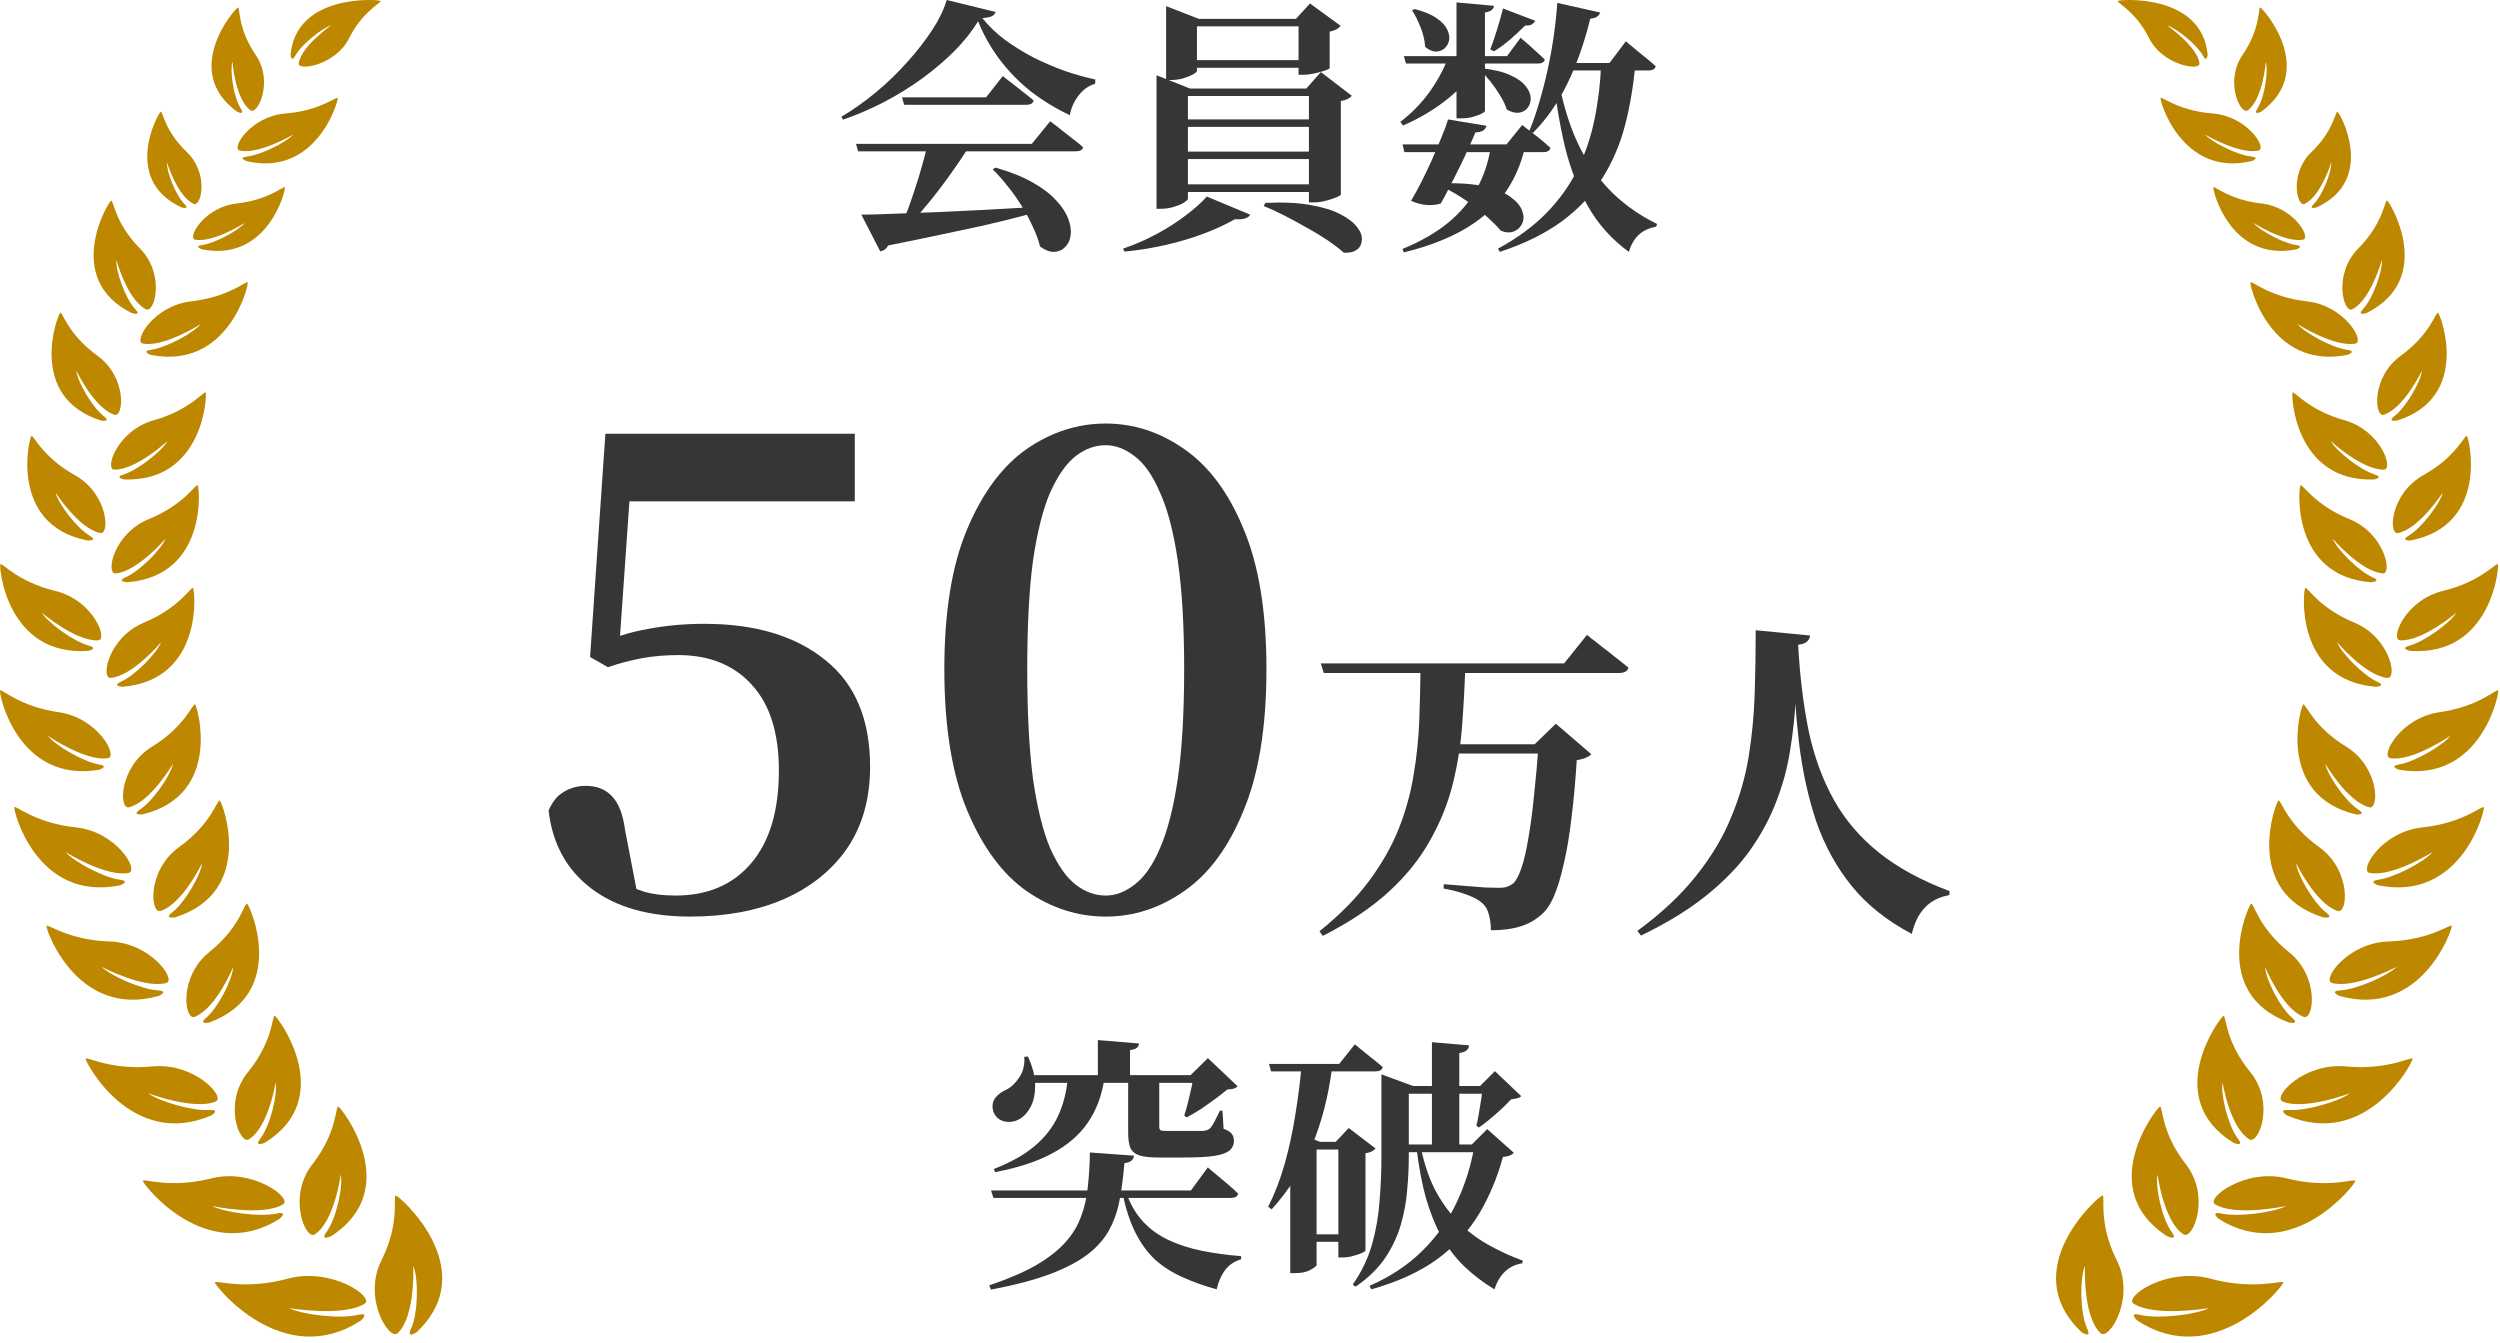 <svg width="188" height="101" viewBox="0 0 188 101" fill="none" xmlns="http://www.w3.org/2000/svg">
<path d="M31.076 95.191C31.481 96.135 31.451 98.744 30.913 99.908C30.532 100.727 31.332 100.18 31.332 100.18C36.326 95.468 30.051 89.943 29.763 89.9C29.519 89.861 30.128 91.914 28.686 94.776C27.24 97.643 29.286 100.862 29.917 100.248C31.258 98.947 31.076 95.191 31.076 95.191ZM25.44 83.219C25.222 83.141 25.385 85.136 23.491 87.553C21.596 89.967 22.968 93.292 23.674 92.825C25.166 91.834 25.625 88.317 25.625 88.317C25.813 89.256 25.276 91.663 24.552 92.651C24.04 93.35 24.885 92.972 24.885 92.972C30.421 89.42 25.696 83.303 25.44 83.219ZM19.898 85.943C25.401 82.566 20.913 76.485 20.664 76.395C20.451 76.321 20.567 78.277 18.657 80.609C16.745 82.937 18.026 86.117 18.726 85.673C20.21 84.734 20.727 81.394 20.727 81.394C20.889 82.32 20.308 84.671 19.577 85.62C19.058 86.295 19.898 85.943 19.898 85.943ZM15.743 76.894C21.722 74.687 18.797 68.088 18.578 67.956C18.394 67.845 18.073 69.729 15.74 71.596C13.409 73.463 13.87 76.762 14.634 76.468C16.255 75.844 17.534 72.723 17.534 72.723C17.486 73.632 16.416 75.762 15.51 76.533C14.868 77.077 15.743 76.894 15.743 76.894ZM12.95 68.611C12.277 69.126 13.163 68.987 13.163 68.987C19.266 67.073 16.737 60.342 16.527 60.2C16.352 60.081 15.916 61.944 13.479 63.693C11.036 65.44 11.299 68.76 12.08 68.504C13.735 67.963 15.2 64.905 15.2 64.905C15.097 65.811 13.901 67.883 12.95 68.611ZM10.535 60.872C9.844 61.32 10.71 61.243 10.71 61.243C16.761 59.797 14.857 53.123 14.667 52.974C14.503 52.849 13.935 54.62 11.437 56.147C8.938 57.677 8.927 60.901 9.702 60.708C11.344 60.291 13.007 57.436 13.007 57.436C12.834 58.303 11.511 60.226 10.535 60.872ZM9.111 51.256C8.362 51.596 9.215 51.647 9.215 51.647C15.33 51.136 14.674 44.392 14.515 44.218C14.38 44.074 13.515 45.705 10.825 46.821C8.133 47.934 7.55 51.054 8.335 50.979C10 50.816 12.115 48.295 12.115 48.295C11.795 49.112 10.173 50.776 9.111 51.256ZM9.464 43.402C8.721 43.727 9.563 43.785 9.563 43.785C15.607 43.327 15.022 36.665 14.867 36.494C14.735 36.345 13.864 37.949 11.196 39.034C8.528 40.113 7.923 43.19 8.699 43.12C10.345 42.973 12.457 40.501 12.457 40.501C12.134 41.303 10.515 42.937 9.464 43.402ZM8.601 35.316C10.222 35.35 12.599 33.167 12.599 33.167C12.18 33.914 10.39 35.333 9.31 35.675C8.541 35.911 9.353 36.056 9.353 36.056C15.296 36.253 15.589 29.71 15.462 29.521C15.353 29.367 14.3 30.837 11.563 31.603C8.822 32.37 7.835 35.302 8.601 35.316ZM11.375 26.303C10.574 26.413 11.344 26.688 11.344 26.688C17.156 27.84 18.72 21.44 18.63 21.238C18.553 21.069 17.229 22.341 14.385 22.66C11.542 22.975 9.998 25.7 10.748 25.837C12.338 26.134 15.101 24.366 15.101 24.366C14.543 25.035 12.508 26.144 11.375 26.303ZM14.678 18.024C16.039 18.275 18.404 16.764 18.404 16.764C17.927 17.337 16.185 18.285 15.215 18.424C14.531 18.518 15.19 18.752 15.19 18.752C20.162 19.737 21.502 14.263 21.425 14.087C21.359 13.943 20.226 15.034 17.791 15.304C15.357 15.576 14.039 17.909 14.678 18.024ZM18.581 11.77C17.847 11.847 18.54 12.117 18.54 12.117C23.8 13.35 25.47 7.558 25.396 7.37C25.332 7.211 24.076 8.334 21.469 8.534C18.861 8.736 17.348 11.172 18.026 11.324C19.468 11.64 22.056 10.117 22.056 10.117C21.521 10.707 19.622 11.656 18.581 11.77ZM28.616 0.07C28.456 -0.048 22.285 -0.506 21.851 4.108C21.851 4.108 21.904 4.753 22.207 4.185C22.638 3.385 24.154 2.151 24.901 1.905C24.901 1.905 22.606 3.515 22.467 4.772C22.403 5.365 25.252 4.907 26.259 2.867C27.262 0.831 28.751 0.171 28.616 0.07ZM21.63 96.159C18.306 97.056 16.155 96.222 16.16 96.443C16.166 96.708 21.312 103.127 27.15 99.296C27.15 99.296 27.861 98.655 26.912 98.882C25.571 99.204 22.719 98.865 21.744 98.368C21.744 98.368 25.816 99.055 27.424 98.036C28.183 97.552 24.955 95.263 21.63 96.159ZM21.031 91.651C21.031 91.651 21.712 91.059 20.814 91.256C19.545 91.538 16.869 91.176 15.959 90.695C15.959 90.695 19.758 91.504 21.29 90.564C22.014 90.126 19.04 87.82 15.895 88.615C12.749 89.41 10.739 88.589 10.742 88.801C10.743 89.049 15.467 95.166 21.031 91.651ZM15.877 83.886C15.877 83.886 16.639 83.414 15.737 83.474C14.46 83.558 11.938 82.814 11.145 82.214C11.145 82.214 14.571 83.515 16.22 82.835C16.997 82.513 14.64 79.891 11.456 80.195C8.273 80.498 6.479 79.409 6.441 79.612C6.4 79.853 9.87 86.459 15.877 83.886ZM11.943 74.892C11.943 74.892 12.749 74.528 11.869 74.475C10.629 74.403 8.313 73.376 7.639 72.707C7.639 72.707 10.813 74.374 12.501 73.921C13.298 73.707 11.341 70.89 8.234 70.796C5.128 70.702 3.561 69.437 3.496 69.627C3.419 69.854 5.783 76.639 11.943 74.892ZM9.037 66.573C9.037 66.573 9.869 66.269 8.997 66.151C7.768 65.984 5.55 64.794 4.937 64.077C4.937 64.077 7.955 65.972 9.675 65.642C10.487 65.488 8.79 62.542 5.702 62.219C2.611 61.896 1.164 60.521 1.083 60.708C0.985 60.925 2.738 67.859 9.037 66.573ZM7.448 57.889C7.448 57.889 8.268 57.627 7.432 57.484C6.247 57.282 4.151 56.046 3.59 55.326C3.59 55.326 6.429 57.277 8.11 57.017C8.906 56.897 7.388 53.981 4.412 53.557C1.436 53.133 0.091 51.748 0.005 51.924C-0.099 52.136 1.295 58.913 7.448 57.889ZM6.632 48.946C6.632 48.946 7.464 48.762 6.661 48.545C5.528 48.237 3.619 46.84 3.152 46.083C3.152 46.083 5.706 48.247 7.376 48.151C8.163 48.107 7.011 45.12 4.151 44.435C1.293 43.746 0.136 42.267 0.03 42.433C-0.093 42.628 0.51 49.374 6.632 48.946ZM6.575 40.643C6.575 40.643 7.42 40.687 6.728 40.277C5.754 39.691 4.382 37.88 4.175 37.044C4.175 37.044 5.919 39.747 7.528 40.084C8.288 40.246 8.128 37.123 5.636 35.738C3.146 34.35 2.512 32.656 2.359 32.789C2.181 32.938 0.652 39.479 6.575 40.643ZM7.599 31.627C7.599 31.627 8.414 31.758 7.795 31.285C6.923 30.611 5.825 28.698 5.735 27.864C5.735 27.864 7.075 30.683 8.597 31.186C9.317 31.425 9.569 28.37 7.327 26.751C5.088 25.131 4.694 23.414 4.527 23.522C4.336 23.652 1.985 29.849 7.599 31.627ZM9.904 23.541C9.904 23.541 10.684 23.794 10.161 23.233C9.421 22.438 8.691 20.385 8.752 19.547C8.752 19.547 9.561 22.53 10.969 23.257C11.635 23.599 12.444 20.624 10.527 18.689C8.611 16.757 8.537 15.003 8.355 15.087C8.14 15.186 4.692 20.944 9.904 23.541ZM13.65 15.595C13.65 15.595 14.324 15.798 13.861 15.331C13.208 14.665 12.524 12.926 12.553 12.208C12.553 12.208 13.329 14.742 14.555 15.331C15.133 15.61 15.741 13.046 14.046 11.432C12.354 9.823 12.242 8.324 12.087 8.401C11.907 8.49 9.119 13.495 13.65 15.595ZM17.82 8.394C17.82 8.394 18.476 8.734 18.102 8.155C17.577 7.331 17.273 5.38 17.476 4.638C17.476 4.638 17.684 7.433 18.825 8.293C19.365 8.695 20.609 6.134 19.222 4.117C17.834 2.103 18.072 0.513 17.891 0.566C17.681 0.621 13.58 5.305 17.82 8.394Z" fill="#BD8800"/>
<path d="M135.22 48.49C135.353 50.884 135.619 53.053 136.018 54.997C136.433 56.925 137.065 58.645 137.913 60.158C138.76 61.67 139.89 62.992 141.303 64.122C142.716 65.252 144.486 66.216 146.613 67.014L146.588 67.313C145.824 67.446 145.209 67.762 144.743 68.26C144.278 68.759 143.954 69.415 143.771 70.23C141.91 69.249 140.406 68.052 139.259 66.64C138.112 65.227 137.223 63.615 136.591 61.803C135.976 59.975 135.536 57.956 135.27 55.745C135.021 53.518 134.863 51.108 134.796 48.515L135.22 48.49ZM135.22 48.49C135.187 49.787 135.129 51.1 135.046 52.429C134.979 53.759 134.838 55.08 134.622 56.393C134.422 57.706 134.073 59.003 133.575 60.282C133.093 61.546 132.428 62.776 131.58 63.972C130.733 65.152 129.636 66.282 128.289 67.363C126.96 68.426 125.331 69.424 123.403 70.354L123.129 70.005C124.941 68.676 126.411 67.296 127.542 65.867C128.688 64.438 129.569 62.967 130.184 61.454C130.816 59.942 131.256 58.413 131.505 56.867C131.755 55.305 131.904 53.734 131.954 52.155C132.004 50.56 132.029 48.972 132.029 47.394L136.118 47.792C136.101 47.975 136.026 48.125 135.893 48.241C135.777 48.358 135.552 48.441 135.22 48.49Z" fill="#363636"/>
<path d="M107.751 55.969H117.05V56.667H107.751V55.969ZM99.324 49.886H117.623L119.343 47.742C119.343 47.742 119.443 47.825 119.643 47.992C119.859 48.141 120.124 48.349 120.44 48.615C120.773 48.864 121.113 49.13 121.462 49.413C121.828 49.695 122.16 49.961 122.46 50.21C122.393 50.476 122.152 50.609 121.737 50.609H99.549L99.324 49.886ZM115.704 55.969H115.404L117 54.423L119.667 56.717C119.451 56.933 119.086 57.083 118.571 57.166C118.471 58.778 118.338 60.232 118.172 61.529C118.022 62.825 117.831 63.964 117.598 64.944C117.382 65.925 117.133 66.747 116.85 67.412C116.568 68.06 116.235 68.534 115.853 68.833C115.388 69.232 114.864 69.515 114.282 69.681C113.701 69.864 112.978 69.955 112.114 69.955C112.114 69.523 112.064 69.132 111.964 68.783C111.881 68.434 111.731 68.16 111.515 67.961C111.266 67.711 110.867 67.487 110.319 67.287C109.787 67.088 109.197 66.93 108.549 66.814L108.573 66.49C109.022 66.523 109.529 66.564 110.094 66.614C110.676 66.664 111.208 66.706 111.69 66.739C112.188 66.756 112.537 66.764 112.737 66.764C112.986 66.764 113.177 66.739 113.31 66.689C113.46 66.639 113.609 66.564 113.759 66.465C113.992 66.265 114.208 65.875 114.407 65.293C114.607 64.711 114.781 63.964 114.931 63.049C115.097 62.119 115.238 61.055 115.354 59.858C115.487 58.662 115.604 57.365 115.704 55.969ZM106.828 50.086H110.194C110.144 51.615 110.061 53.135 109.945 54.648C109.828 56.144 109.587 57.615 109.222 59.06C108.856 60.49 108.291 61.878 107.526 63.224C106.778 64.57 105.756 65.842 104.46 67.038C103.164 68.235 101.502 69.348 99.474 70.379L99.225 70.03C100.754 68.8 101.992 67.545 102.939 66.265C103.903 64.969 104.651 63.656 105.183 62.326C105.715 60.98 106.089 59.626 106.305 58.263C106.537 56.9 106.679 55.537 106.729 54.174C106.778 52.795 106.812 51.432 106.828 50.086Z" fill="#363636"/>
<path d="M83.149 68.928C81.039 68.928 79.056 68.288 77.201 67.009C75.379 65.73 73.892 63.715 72.74 60.965C71.589 58.215 71.014 54.666 71.014 50.317C71.014 46 71.589 42.482 72.74 39.764C73.892 37.046 75.379 35.047 77.201 33.768C79.056 32.489 81.039 31.85 83.149 31.85C85.26 31.85 87.226 32.489 89.049 33.768C90.904 35.047 92.391 37.046 93.51 39.764C94.661 42.482 95.237 46 95.237 50.317C95.237 54.666 94.661 58.215 93.51 60.965C92.391 63.715 90.904 65.73 89.049 67.009C87.226 68.288 85.26 68.928 83.149 68.928ZM83.149 67.345C83.885 67.345 84.604 67.073 85.308 66.529C86.043 65.986 86.683 65.074 87.226 63.795C87.802 62.484 88.25 60.741 88.569 58.567C88.889 56.361 89.049 53.61 89.049 50.317C89.049 47.055 88.889 44.337 88.569 42.162C88.25 39.988 87.802 38.277 87.226 37.03C86.683 35.751 86.043 34.84 85.308 34.296C84.604 33.752 83.885 33.48 83.149 33.48C82.35 33.48 81.598 33.752 80.895 34.296C80.191 34.84 79.552 35.751 78.976 37.03C78.433 38.277 78.001 39.988 77.681 42.162C77.393 44.305 77.249 47.023 77.249 50.317C77.249 53.61 77.393 56.361 77.681 58.567C78.001 60.773 78.433 62.516 78.976 63.795C79.552 65.074 80.191 65.986 80.895 66.529C81.598 67.073 82.35 67.345 83.149 67.345Z" fill="#363636"/>
<path d="M51.904 68.928C48.803 68.928 46.324 68.224 44.47 66.817C42.615 65.41 41.544 63.46 41.256 60.965C41.512 60.326 41.879 59.862 42.359 59.574C42.871 59.255 43.43 59.095 44.038 59.095C44.869 59.095 45.525 59.35 46.005 59.862C46.516 60.374 46.852 61.237 47.012 62.452L47.971 67.441L46.34 66.146C47.108 66.561 47.811 66.865 48.451 67.057C49.09 67.249 49.874 67.345 50.801 67.345C53.2 67.345 55.086 66.546 56.461 64.947C57.868 63.316 58.572 60.981 58.572 57.944C58.572 55.097 57.884 52.939 56.509 51.468C55.166 49.997 53.327 49.262 50.993 49.262C50.034 49.262 49.122 49.342 48.259 49.501C47.396 49.661 46.548 49.885 45.717 50.173L44.374 49.406L45.525 32.617H64.28V37.702H46.436L47.587 34.056L46.532 49.166L44.709 48.59C46.053 47.95 47.396 47.519 48.739 47.295C50.082 47.039 51.489 46.911 52.96 46.911C56.797 46.911 59.835 47.823 62.073 49.645C64.312 51.436 65.431 54.106 65.431 57.656C65.431 60.054 64.855 62.101 63.704 63.795C62.553 65.458 60.954 66.737 58.907 67.633C56.893 68.496 54.559 68.928 51.904 68.928Z" fill="#363636"/>
<path d="M105.569 4.22H113.329L114.349 2.84C114.349 2.84 114.449 2.927 114.649 3.1C114.862 3.274 115.109 3.494 115.389 3.76C115.682 4.014 115.942 4.254 116.169 4.48C116.115 4.68 115.942 4.78 115.649 4.78H105.729L105.569 4.22ZM105.469 10.86H113.289L114.469 9.4C114.469 9.4 114.589 9.494 114.829 9.68C115.082 9.867 115.375 10.094 115.709 10.36C116.042 10.627 116.335 10.88 116.589 11.12C116.549 11.334 116.369 11.44 116.049 11.44H105.609L105.469 10.86ZM109.529 0.18L112.349 0.44C112.335 0.56 112.275 0.667 112.169 0.76C112.075 0.84 111.909 0.9 111.669 0.94V8.34C111.669 8.394 111.575 8.467 111.389 8.56C111.215 8.64 110.995 8.72 110.729 8.8C110.462 8.867 110.189 8.9 109.909 8.9H109.529V0.18ZM108.889 8.98L111.789 9.46C111.749 9.607 111.662 9.727 111.529 9.82C111.409 9.9 111.215 9.947 110.949 9.96C110.829 10.254 110.662 10.633 110.449 11.1C110.249 11.553 110.022 12.04 109.769 12.56C109.515 13.067 109.262 13.567 109.009 14.06C108.769 14.54 108.549 14.954 108.349 15.3C108.095 15.393 107.762 15.434 107.349 15.42C106.935 15.393 106.522 15.287 106.109 15.1C106.335 14.727 106.589 14.267 106.869 13.72C107.149 13.174 107.422 12.6 107.689 12C107.955 11.4 108.195 10.834 108.409 10.3C108.635 9.767 108.795 9.327 108.889 8.98ZM108.909 4.32H111.249V4.64C110.689 5.68 109.909 6.6 108.909 7.4C107.922 8.2 106.789 8.88 105.509 9.44L105.309 9.16C106.135 8.534 106.855 7.8 107.469 6.96C108.082 6.107 108.562 5.227 108.909 4.32ZM111.469 5.14C112.349 5.234 113.055 5.407 113.589 5.66C114.122 5.9 114.502 6.174 114.729 6.48C114.969 6.774 115.095 7.067 115.109 7.36C115.122 7.654 115.042 7.907 114.869 8.12C114.709 8.32 114.489 8.44 114.209 8.48C113.942 8.507 113.642 8.427 113.309 8.24C113.202 7.894 113.035 7.54 112.809 7.18C112.595 6.82 112.355 6.474 112.089 6.14C111.822 5.807 111.562 5.52 111.309 5.28L111.469 5.14ZM106.389 0.68C107.109 0.867 107.662 1.1 108.049 1.38C108.435 1.647 108.695 1.927 108.829 2.22C108.975 2.514 109.022 2.787 108.969 3.04C108.915 3.294 108.795 3.5 108.609 3.66C108.422 3.807 108.202 3.88 107.949 3.88C107.695 3.867 107.435 3.747 107.169 3.52C107.142 3.04 107.029 2.554 106.829 2.06C106.629 1.554 106.415 1.127 106.189 0.78L106.389 0.68ZM112.109 11.04H114.689C114.369 12.427 113.822 13.64 113.049 14.68C112.289 15.707 111.289 16.573 110.049 17.28C108.809 17.987 107.315 18.553 105.569 18.98L105.469 18.72C106.829 18.16 107.969 17.507 108.889 16.76C109.809 16 110.529 15.147 111.049 14.2C111.582 13.24 111.935 12.187 112.109 11.04ZM108.509 13.78C109.829 13.754 110.902 13.84 111.729 14.04C112.569 14.24 113.202 14.507 113.629 14.84C114.069 15.16 114.349 15.5 114.469 15.86C114.602 16.207 114.602 16.52 114.469 16.8C114.349 17.08 114.142 17.28 113.849 17.4C113.555 17.52 113.222 17.5 112.849 17.34C112.635 17.073 112.315 16.747 111.889 16.36C111.462 15.973 110.955 15.573 110.369 15.16C109.782 14.747 109.135 14.367 108.429 14.02L108.509 13.78ZM113.029 0.64L115.449 1.56C115.395 1.667 115.309 1.76 115.189 1.84C115.069 1.907 114.902 1.934 114.689 1.92C114.329 2.28 113.942 2.64 113.529 3C113.115 3.347 112.722 3.634 112.349 3.86L112.069 3.72C112.215 3.334 112.375 2.867 112.549 2.32C112.722 1.76 112.882 1.2 113.029 0.64ZM117.029 4.98C117.295 6.86 117.735 8.56 118.349 10.08C118.962 11.587 119.782 12.907 120.809 14.04C121.849 15.174 123.115 16.107 124.609 16.84L124.549 17.04C124.002 17.147 123.562 17.354 123.229 17.66C122.895 17.98 122.649 18.407 122.489 18.94C121.222 18.02 120.202 16.887 119.429 15.54C118.669 14.194 118.082 12.674 117.669 10.98C117.269 9.274 116.969 7.434 116.769 5.46L117.029 4.98ZM120.409 4.74H122.989C122.842 6.394 122.582 7.947 122.209 9.4C121.835 10.84 121.269 12.167 120.509 13.38C119.762 14.594 118.762 15.667 117.509 16.6C116.255 17.534 114.682 18.314 112.789 18.94L112.649 18.7C114.115 17.9 115.335 17 116.309 16C117.282 15 118.055 13.914 118.629 12.74C119.215 11.553 119.642 10.293 119.909 8.96C120.189 7.614 120.355 6.207 120.409 4.74ZM117.109 0.22L120.329 0.94C120.289 1.074 120.209 1.18 120.089 1.26C119.969 1.34 119.802 1.387 119.589 1.4C119.149 3.2 118.575 4.827 117.869 6.28C117.162 7.734 116.295 8.974 115.269 10L115.009 9.84C115.355 9 115.669 8.054 115.949 7C116.242 5.947 116.489 4.84 116.689 3.68C116.889 2.52 117.029 1.367 117.109 0.22ZM117.129 4.74H121.029L122.269 3.1C122.269 3.1 122.342 3.167 122.489 3.3C122.649 3.42 122.842 3.58 123.069 3.78C123.309 3.967 123.555 4.167 123.809 4.38C124.075 4.594 124.309 4.794 124.509 4.98C124.455 5.194 124.275 5.3 123.969 5.3H117.129V4.74Z" fill="#363636"/>
<path d="M88.671 8.98H99.771V9.54H88.671V8.98ZM89.271 4.52H98.491V5.1H89.271V4.52ZM88.671 11.4H99.831V11.96H88.671V11.4ZM88.671 13.86H99.891V14.44H88.671V13.86ZM98.431 6.66H98.231L99.331 5.42L101.651 7.2C101.598 7.28 101.498 7.36 101.351 7.44C101.218 7.506 101.045 7.56 100.831 7.6V14.62C100.831 14.673 100.718 14.746 100.491 14.84C100.265 14.933 99.998 15.02 99.691 15.1C99.385 15.18 99.098 15.22 98.831 15.22H98.431V6.66ZM86.971 6.66V5.66L89.491 6.66H99.351V7.22H89.331V14.94C89.331 15.006 89.231 15.106 89.031 15.24C88.831 15.36 88.578 15.466 88.271 15.56C87.965 15.653 87.644 15.7 87.311 15.7H86.971V6.66ZM97.651 1.42H97.451L98.511 0.26L100.811 1.94C100.758 2.02 100.658 2.106 100.511 2.2C100.365 2.28 100.191 2.34 99.991 2.38V5.12C99.991 5.16 99.878 5.22 99.651 5.3C99.424 5.38 99.158 5.453 98.851 5.52C98.558 5.586 98.291 5.62 98.051 5.62H97.651V1.42ZM87.691 1.42V0.46L90.151 1.42H98.631V1.98H90.011V5.32C90.011 5.386 89.911 5.48 89.711 5.6C89.511 5.706 89.258 5.806 88.951 5.9C88.644 5.98 88.331 6.02 88.011 6.02H87.691V1.42ZM92.871 16.48C92.231 16.853 91.471 17.206 90.591 17.54C89.725 17.873 88.778 18.16 87.751 18.4C86.738 18.64 85.678 18.813 84.571 18.92L84.451 18.7C85.344 18.393 86.198 18.02 87.011 17.58C87.825 17.14 88.551 16.673 89.191 16.18C89.844 15.686 90.365 15.22 90.751 14.78L94.011 16.14C93.958 16.26 93.838 16.353 93.651 16.42C93.478 16.486 93.218 16.506 92.871 16.48ZM95.151 15.26C96.498 15.193 97.631 15.246 98.551 15.42C99.484 15.58 100.238 15.813 100.811 16.12C101.385 16.413 101.798 16.733 102.051 17.08C102.318 17.413 102.438 17.733 102.411 18.04C102.398 18.36 102.271 18.606 102.031 18.78C101.805 18.953 101.478 19.026 101.051 19C100.705 18.693 100.285 18.373 99.791 18.04C99.311 17.72 98.791 17.406 98.231 17.1C97.671 16.78 97.118 16.48 96.571 16.2C96.025 15.92 95.511 15.686 95.031 15.5L95.151 15.26Z" fill="#363636"/>
<path d="M74.852 12.6C75.972 12.92 76.905 13.293 77.651 13.72C78.412 14.147 79.005 14.6 79.431 15.08C79.871 15.547 80.171 16.007 80.332 16.46C80.505 16.913 80.565 17.327 80.511 17.7C80.458 18.073 80.318 18.367 80.091 18.58C79.878 18.807 79.605 18.927 79.272 18.94C78.951 18.953 78.598 18.82 78.212 18.54C78.091 18.047 77.905 17.54 77.651 17.02C77.412 16.487 77.132 15.967 76.811 15.46C76.492 14.94 76.145 14.453 75.772 14C75.412 13.533 75.038 13.113 74.651 12.74L74.852 12.6ZM64.371 10.82H77.591L78.972 9.12C78.972 9.12 79.052 9.18 79.212 9.3C79.385 9.42 79.598 9.587 79.852 9.8C80.118 10 80.391 10.213 80.671 10.44C80.965 10.653 81.225 10.867 81.451 11.08C81.398 11.28 81.212 11.38 80.891 11.38H64.531L64.371 10.82ZM67.832 7.32H74.151L75.412 5.72C75.412 5.72 75.485 5.78 75.632 5.9C75.791 6.02 75.992 6.173 76.231 6.36C76.472 6.547 76.725 6.747 76.992 6.96C77.272 7.173 77.518 7.373 77.731 7.56C77.678 7.773 77.498 7.88 77.192 7.88H67.992L67.832 7.32ZM64.772 16.14C65.371 16.14 66.138 16.12 67.072 16.08C68.005 16.04 69.065 16 70.251 15.96C71.438 15.907 72.712 15.847 74.072 15.78C75.445 15.7 76.858 15.62 78.311 15.54L78.332 15.84C77.505 16.08 76.552 16.333 75.472 16.6C74.391 16.867 73.138 17.147 71.712 17.44C70.285 17.747 68.645 18.087 66.791 18.46C66.658 18.713 66.458 18.86 66.192 18.9L64.772 16.14ZM69.712 11H72.891C72.465 11.68 71.978 12.4 71.431 13.16C70.898 13.907 70.352 14.62 69.791 15.3C69.245 15.98 68.718 16.553 68.212 17.02H67.772C67.931 16.633 68.105 16.193 68.291 15.7C68.478 15.193 68.658 14.667 68.832 14.12C69.018 13.573 69.185 13.027 69.332 12.48C69.492 11.933 69.618 11.44 69.712 11ZM73.552 1.6C73.098 2.347 72.511 3.087 71.791 3.82C71.072 4.54 70.258 5.233 69.352 5.9C68.445 6.553 67.485 7.147 66.472 7.68C65.458 8.2 64.431 8.64 63.392 9L63.272 8.78C64.151 8.26 65.018 7.647 65.871 6.94C66.725 6.233 67.511 5.473 68.231 4.66C68.965 3.847 69.591 3.04 70.112 2.24C70.632 1.44 70.992 0.693 71.192 0L74.871 0.9C74.832 1.033 74.738 1.14 74.591 1.22C74.445 1.287 74.205 1.333 73.871 1.36C74.338 1.947 74.898 2.487 75.552 2.98C76.205 3.46 76.912 3.9 77.671 4.3C78.445 4.687 79.231 5.027 80.031 5.32C80.845 5.6 81.625 5.82 82.371 5.98L82.352 6.3C81.992 6.407 81.678 6.587 81.412 6.84C81.158 7.093 80.945 7.38 80.772 7.7C80.612 8.02 80.505 8.34 80.451 8.66C79.425 8.18 78.458 7.593 77.552 6.9C76.658 6.193 75.871 5.393 75.192 4.5C74.511 3.593 73.965 2.627 73.552 1.6Z" fill="#363636"/>
<path d="M105.002 81.669H112.617V82.249H105.002V81.669ZM104.922 86.066H112.037V86.646H104.922V86.066ZM107.681 78.372L110.479 78.611C110.465 78.758 110.399 78.885 110.279 78.991C110.172 79.084 109.992 79.151 109.739 79.191V86.346H107.681V78.372ZM103.883 81.669V81.469V80.79L106.262 81.669H105.942V86.926C105.942 87.738 105.902 88.584 105.822 89.464C105.755 90.343 105.595 91.223 105.342 92.102C105.089 92.968 104.696 93.801 104.163 94.6C103.63 95.386 102.891 96.106 101.945 96.759L101.725 96.599C102.378 95.666 102.857 94.674 103.164 93.621C103.47 92.555 103.663 91.456 103.743 90.323C103.837 89.191 103.883 88.065 103.883 86.946V81.669ZM110.898 86.066H110.678L111.838 84.907L113.836 86.686C113.703 86.859 113.43 86.966 113.017 87.005C112.604 88.538 112.011 89.957 111.238 91.263C110.465 92.555 109.426 93.688 108.12 94.66C106.814 95.62 105.149 96.386 103.124 96.959L102.984 96.699C104.583 95.993 105.915 95.107 106.981 94.041C108.06 92.975 108.913 91.769 109.539 90.423C110.179 89.077 110.632 87.625 110.898 86.066ZM106.801 86.066C107.041 87.319 107.394 88.418 107.86 89.364C108.34 90.297 108.913 91.109 109.579 91.802C110.245 92.495 110.998 93.081 111.838 93.561C112.677 94.041 113.57 94.454 114.516 94.8L114.476 95C113.463 95.16 112.764 95.813 112.377 96.959C111.525 96.439 110.765 95.859 110.099 95.22C109.446 94.58 108.88 93.841 108.4 93.001C107.934 92.149 107.541 91.169 107.221 90.063C106.914 88.944 106.675 87.652 106.501 86.186L106.801 86.066ZM111.518 81.669H111.298L112.417 80.55L114.396 82.429C114.316 82.509 114.216 82.562 114.096 82.589C113.989 82.615 113.836 82.642 113.636 82.669C113.343 82.988 112.964 83.355 112.497 83.768C112.044 84.168 111.618 84.507 111.218 84.787L111.018 84.647C111.098 84.381 111.165 84.061 111.218 83.688C111.285 83.315 111.345 82.948 111.398 82.589C111.451 82.229 111.491 81.922 111.518 81.669ZM95.429 80.01H100.705L101.885 78.531C101.885 78.531 102.005 78.631 102.244 78.831C102.484 79.018 102.764 79.244 103.084 79.511C103.417 79.764 103.717 80.01 103.983 80.25C103.93 80.463 103.743 80.57 103.424 80.57H95.589L95.429 80.01ZM97.887 80.01H100.166V80.33C99.899 82.422 99.4 84.361 98.667 86.146C97.934 87.918 96.921 89.517 95.629 90.943L95.369 90.743C95.862 89.77 96.275 88.698 96.608 87.525C96.941 86.339 97.208 85.107 97.408 83.828C97.621 82.549 97.781 81.276 97.887 80.01ZM98.067 85.866H101.705V86.446H98.067V85.866ZM98.027 92.822H101.685V93.381H98.027V92.822ZM100.645 85.866H100.446L101.425 84.827L103.443 86.366C103.39 86.433 103.297 86.506 103.164 86.586C103.03 86.653 102.871 86.699 102.684 86.726V94.021C102.684 94.074 102.584 94.147 102.384 94.24C102.198 94.32 101.971 94.394 101.705 94.46C101.452 94.527 101.212 94.56 100.985 94.56H100.645V85.866ZM99.007 85.866V95.12C99.007 95.2 98.86 95.32 98.567 95.48C98.287 95.653 97.894 95.739 97.388 95.739H97.028V86.886L98.047 85.387L99.266 85.866H99.007Z" fill="#363636"/>
<path d="M90.833 87.785C90.833 87.785 90.907 87.852 91.053 87.985C91.213 88.118 91.413 88.285 91.653 88.485C91.892 88.685 92.146 88.898 92.412 89.124C92.679 89.351 92.912 89.564 93.112 89.764C93.058 89.977 92.879 90.084 92.572 90.084H74.704L74.525 89.524H89.554L90.833 87.785ZM85.277 86.906C85.264 87.052 85.197 87.179 85.077 87.286C84.971 87.379 84.797 87.439 84.558 87.466C84.478 88.412 84.365 89.291 84.218 90.104C84.085 90.916 83.838 91.669 83.478 92.362C83.132 93.055 82.599 93.688 81.879 94.261C81.173 94.82 80.227 95.327 79.041 95.78C77.856 96.233 76.35 96.632 74.525 96.979L74.385 96.659C75.81 96.179 76.976 95.68 77.882 95.16C78.802 94.627 79.534 94.061 80.081 93.461C80.627 92.862 81.027 92.216 81.28 91.523C81.546 90.83 81.72 90.084 81.8 89.284C81.893 88.471 81.946 87.599 81.96 86.666L85.277 86.906ZM84.678 89.644C84.984 90.537 85.41 91.276 85.957 91.862C86.503 92.449 87.149 92.915 87.895 93.261C88.641 93.608 89.474 93.874 90.394 94.061C91.313 94.247 92.292 94.381 93.332 94.461V94.7C92.852 94.834 92.459 95.094 92.152 95.48C91.846 95.88 91.626 96.373 91.493 96.959C90.52 96.692 89.647 96.379 88.875 96.019C88.102 95.673 87.422 95.233 86.836 94.7C86.263 94.154 85.777 93.481 85.377 92.682C84.977 91.882 84.658 90.91 84.418 89.764L84.678 89.644ZM85.657 78.472C85.644 78.592 85.59 78.698 85.497 78.791C85.404 78.871 85.231 78.931 84.977 78.971V81.23H82.559V78.212L85.657 78.472ZM77.303 79.451C77.676 80.277 77.856 81.017 77.842 81.669C77.842 82.322 77.716 82.869 77.463 83.308C77.223 83.735 76.923 84.034 76.563 84.208C76.204 84.381 75.83 84.414 75.444 84.308C75.071 84.188 74.818 83.935 74.685 83.548C74.591 83.175 74.638 82.855 74.825 82.589C75.024 82.322 75.291 82.116 75.624 81.969C75.997 81.796 76.337 81.483 76.643 81.03C76.95 80.577 77.076 80.057 77.023 79.471L77.303 79.451ZM89.534 80.85L90.833 79.571L93.072 81.689C92.992 81.769 92.892 81.829 92.772 81.869C92.665 81.896 92.505 81.916 92.292 81.929C92.039 82.142 91.733 82.382 91.373 82.649C91.026 82.902 90.667 83.155 90.294 83.408C89.921 83.648 89.567 83.855 89.234 84.028L89.055 83.888C89.148 83.608 89.241 83.282 89.334 82.909C89.428 82.536 89.514 82.169 89.594 81.809C89.674 81.436 89.734 81.117 89.774 80.85H89.534ZM91.553 80.85V81.43H76.843V80.85H91.553ZM87.176 80.97C87.176 81.077 87.176 81.19 87.176 81.31C87.176 81.43 87.176 81.536 87.176 81.629V84.727C87.176 84.847 87.203 84.934 87.256 84.987C87.322 85.027 87.482 85.047 87.735 85.047H89.214C89.468 85.047 89.707 85.047 89.934 85.047C90.174 85.047 90.347 85.047 90.454 85.047C90.56 85.034 90.66 85.014 90.753 84.987C90.847 84.96 90.92 84.921 90.973 84.867C91.08 84.774 91.193 84.607 91.313 84.368C91.446 84.128 91.586 83.848 91.733 83.528H91.933L92.013 84.887C92.319 84.994 92.525 85.12 92.632 85.267C92.739 85.413 92.792 85.587 92.792 85.787C92.792 86.08 92.685 86.32 92.472 86.506C92.259 86.693 91.873 86.833 91.313 86.926C90.767 87.006 89.974 87.046 88.935 87.046H87.136C86.496 87.046 86.01 86.992 85.677 86.886C85.344 86.766 85.117 86.573 84.997 86.306C84.891 86.026 84.838 85.647 84.838 85.167V80.97H87.176ZM83.059 81.05C82.872 82.356 82.453 83.482 81.8 84.428C81.16 85.36 80.261 86.133 79.102 86.746C77.956 87.359 76.53 87.825 74.825 88.145L74.745 87.905C76.01 87.412 77.03 86.839 77.802 86.186C78.588 85.52 79.175 84.767 79.561 83.928C79.961 83.075 80.207 82.116 80.301 81.05H83.059Z" fill="#363636"/>
<path d="M157.951 100.248C158.581 100.862 160.628 97.643 159.182 94.776C157.739 91.914 158.348 89.861 158.104 89.9C157.817 89.943 151.544 95.468 156.536 100.18C156.536 100.18 157.336 100.727 156.954 99.908C156.415 98.744 156.387 96.135 156.792 95.191C156.792 95.191 156.609 98.947 157.951 100.248ZM162.983 92.972C162.983 92.972 163.827 93.35 163.316 92.651C162.592 91.663 162.056 89.256 162.246 88.317C162.246 88.317 162.701 91.835 164.193 92.825C164.9 93.292 166.272 89.967 164.376 87.553C162.482 85.137 162.648 83.142 162.427 83.219C162.171 83.303 157.447 89.42 162.983 92.972ZM168.29 85.621C167.559 84.671 166.978 82.32 167.139 81.395C167.139 81.395 167.657 84.734 169.142 85.674C169.842 86.117 171.123 82.937 169.212 80.609C167.301 78.277 167.415 76.321 167.205 76.395C166.955 76.485 162.464 82.566 167.969 85.944C167.969 85.944 168.807 86.295 168.29 85.621ZM172.358 76.532C171.452 75.762 170.382 73.632 170.332 72.723C170.332 72.723 171.613 75.843 173.232 76.467C173.997 76.761 174.458 73.463 172.127 71.596C169.795 69.728 169.474 67.844 169.287 67.955C169.072 68.088 166.146 74.687 172.125 76.894C172.125 76.894 172.998 77.077 172.358 76.532ZM172.666 64.905C172.666 64.905 174.131 67.963 175.788 68.505C176.569 68.76 176.831 65.44 174.391 63.693C171.951 61.944 171.516 60.082 171.34 60.2C171.13 60.342 168.604 67.074 174.704 68.987C174.704 68.987 175.591 69.127 174.916 68.611C173.966 67.883 172.768 65.811 172.666 64.905ZM174.862 57.436C174.862 57.436 176.523 60.291 178.165 60.708C178.94 60.901 178.928 57.677 176.431 56.147C173.931 54.62 173.364 52.849 173.199 52.974C173.011 53.123 171.109 59.797 177.157 61.243C177.157 61.243 178.022 61.32 177.332 60.872C176.355 60.226 175.031 58.303 174.862 57.436ZM175.752 48.295C175.752 48.295 177.869 50.815 179.532 50.979C180.318 51.054 179.735 47.934 177.045 46.821C174.352 45.705 173.486 44.074 173.352 44.218C173.192 44.392 172.539 51.136 178.652 51.647C178.652 51.647 179.507 51.596 178.754 51.256C177.694 50.776 176.073 49.112 175.752 48.295ZM175.411 40.501C175.411 40.501 177.524 42.973 179.168 43.12C179.942 43.19 179.338 40.113 176.67 39.034C174.002 37.949 173.132 36.345 172.999 36.494C172.846 36.665 172.262 43.327 178.306 43.785C178.306 43.785 179.147 43.727 178.403 43.402C177.352 42.937 175.735 41.303 175.411 40.501ZM176.305 31.603C173.57 30.837 172.512 29.367 172.405 29.521C172.276 29.709 172.569 36.253 178.513 36.056C178.513 36.056 179.326 35.911 178.559 35.675C177.476 35.333 175.688 33.914 175.269 33.167C175.269 33.167 177.645 35.35 179.267 35.316C180.032 35.302 179.043 32.37 176.305 31.603ZM172.764 24.366C172.764 24.366 175.532 26.134 177.12 25.837C177.871 25.701 176.325 22.975 173.482 22.66C170.64 22.341 169.315 21.069 169.238 21.238C169.148 21.441 170.712 27.84 176.522 26.688C176.522 26.688 177.294 26.413 176.495 26.303C175.359 26.144 173.326 25.035 172.764 24.366ZM170.074 15.304C167.642 15.034 166.508 13.943 166.443 14.087C166.366 14.263 167.706 19.737 172.678 18.752C172.678 18.752 173.336 18.518 172.652 18.424C171.68 18.284 169.939 17.337 169.461 16.764C169.461 16.764 171.829 18.274 173.189 18.024C173.827 17.909 172.508 15.576 170.074 15.304ZM165.81 10.117C165.81 10.117 168.401 11.639 169.841 11.324C170.521 11.172 169.009 8.736 166.4 8.534C163.791 8.334 162.535 7.211 162.471 7.37C162.396 7.558 164.066 13.35 169.328 12.116C169.328 12.116 170.022 11.846 169.285 11.769C168.246 11.656 166.346 10.707 165.81 10.117ZM161.609 2.867C162.616 4.907 165.464 5.365 165.4 4.773C165.262 3.515 162.966 1.905 162.966 1.905C163.711 2.151 165.228 3.385 165.66 4.185C165.962 4.753 166.016 4.108 166.016 4.108C165.582 -0.506 159.409 -0.048 159.253 0.07C159.116 0.171 160.605 0.831 161.609 2.867ZM160.444 98.036C162.052 99.055 166.122 98.368 166.122 98.368C165.15 98.865 162.297 99.204 160.955 98.882C160.007 98.655 160.715 99.296 160.715 99.296C166.554 103.127 171.7 96.708 171.708 96.443C171.714 96.222 169.562 97.055 166.238 96.159C162.912 95.263 159.685 97.552 160.444 98.036ZM177.125 88.801C177.126 88.589 175.118 89.41 171.971 88.616C168.827 87.82 165.856 90.126 166.577 90.565C168.111 91.504 171.906 90.695 171.906 90.695C170.999 91.177 168.323 91.538 167.055 91.256C166.158 91.059 166.835 91.651 166.835 91.651C172.401 95.166 177.123 89.049 177.125 88.801ZM181.427 79.612C181.389 79.409 179.594 80.498 176.411 80.195C173.23 79.891 170.871 82.513 171.648 82.835C173.298 83.515 176.722 82.214 176.722 82.214C175.929 82.814 173.408 83.558 172.131 83.474C171.228 83.414 171.992 83.886 171.992 83.886C177.998 86.459 181.468 79.853 181.427 79.612ZM184.371 69.628C184.305 69.437 182.739 70.702 179.634 70.796C176.524 70.89 174.57 73.707 175.367 73.921C177.055 74.374 180.229 72.707 180.229 72.707C179.554 73.377 177.239 74.403 175.997 74.475C175.119 74.528 175.923 74.892 175.923 74.892C182.086 76.639 184.447 69.854 184.371 69.628ZM186.785 60.708C186.702 60.52 185.257 61.896 182.166 62.219C179.077 62.542 177.38 65.488 178.192 65.642C179.914 65.972 182.929 64.077 182.929 64.077C182.318 64.795 180.101 65.984 178.868 66.151C177.999 66.269 178.832 66.573 178.832 66.573C185.13 67.859 186.881 60.925 186.785 60.708ZM187.863 51.923C187.778 51.748 186.433 53.133 183.457 53.557C180.479 53.981 178.965 56.896 179.756 57.017C181.439 57.277 184.277 55.325 184.277 55.325C183.714 56.046 181.62 57.282 180.434 57.484C179.599 57.626 180.418 57.889 180.418 57.889C186.572 58.913 187.966 52.136 187.863 51.923ZM187.837 42.433C187.73 42.267 186.576 43.746 183.714 44.435C180.858 45.12 179.704 48.107 180.491 48.151C182.161 48.247 184.715 46.083 184.715 46.083C184.247 46.84 182.339 48.237 181.206 48.546C180.405 48.763 181.236 48.946 181.236 48.946C187.358 49.374 187.959 42.628 187.837 42.433ZM185.509 32.788C185.357 32.656 184.724 34.35 182.231 35.737C179.74 37.123 179.579 40.245 180.341 40.084C181.95 39.746 183.692 37.043 183.692 37.043C183.485 37.879 182.115 39.691 181.138 40.277C180.448 40.686 181.292 40.643 181.292 40.643C187.218 39.479 185.684 32.938 185.509 32.788ZM183.34 23.522C183.173 23.414 182.782 25.131 180.539 26.751C178.298 28.37 178.552 31.425 179.272 31.186C180.792 30.683 182.133 27.864 182.133 27.864C182.039 28.697 180.946 30.61 180.07 31.285C179.455 31.757 180.269 31.627 180.269 31.627C185.884 29.849 183.531 23.652 183.34 23.522ZM179.514 15.087C179.33 15.003 179.256 16.757 177.34 18.689C175.424 20.624 176.232 23.599 176.898 23.257C178.307 22.53 179.115 19.547 179.115 19.547C179.176 20.385 178.445 22.438 177.706 23.233C177.184 23.794 177.964 23.541 177.964 23.541C183.176 20.944 179.727 15.186 179.514 15.087ZM175.781 8.401C175.625 8.324 175.512 9.823 173.822 11.432C172.128 13.046 172.735 15.61 173.312 15.331C174.54 14.742 175.314 12.208 175.314 12.208C175.342 12.926 174.66 14.665 174.006 15.331C173.542 15.798 174.217 15.595 174.217 15.595C178.747 13.495 175.962 8.49 175.781 8.401ZM169.977 0.566C169.797 0.513 170.034 2.103 168.645 4.117C167.256 6.134 168.5 8.695 169.04 8.293C170.181 7.433 170.391 4.638 170.391 4.638C170.593 5.38 170.291 7.332 169.763 8.155C169.392 8.734 170.05 8.394 170.05 8.394C174.287 5.305 170.185 0.621 169.977 0.566Z" fill="#BD8800"/>
</svg>

